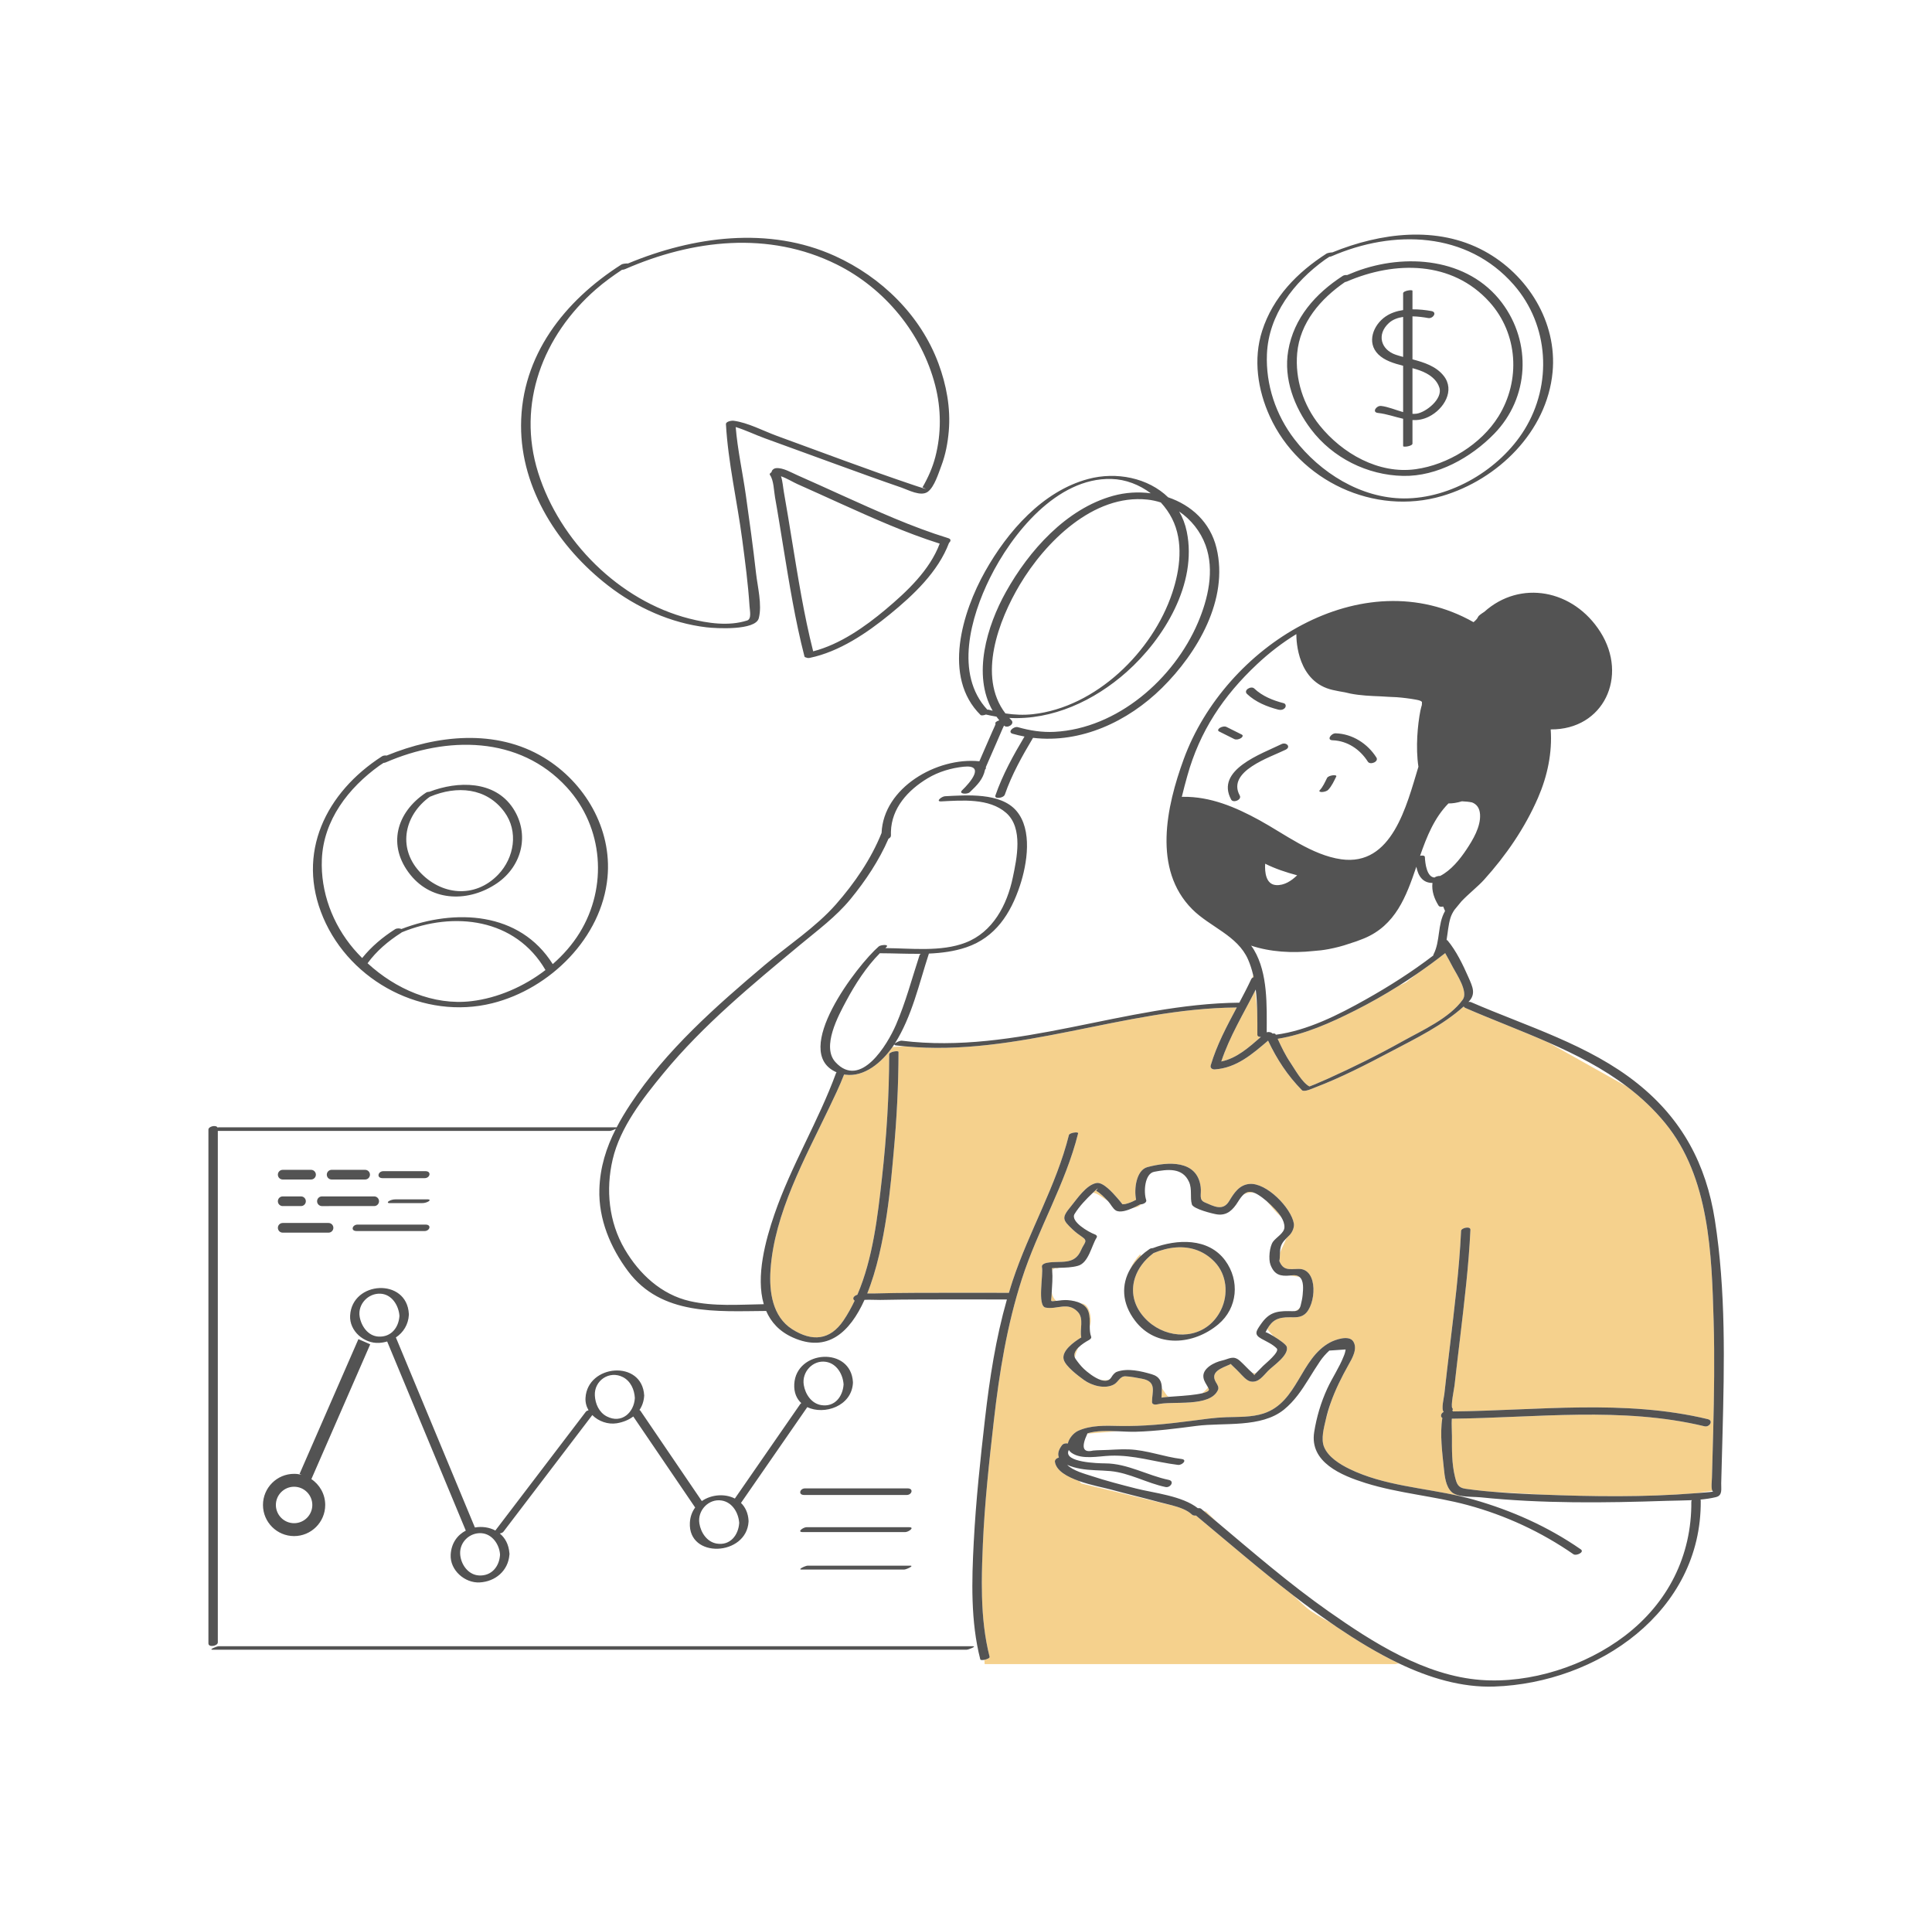 <svg xmlns="http://www.w3.org/2000/svg" xmlns:xlink="http://www.w3.org/1999/xlink" id="Layer_1" x="0px" y="0px" width="599.106px" height="595.28px" viewBox="0 0 599.106 595.28" xml:space="preserve">
<path id="color_x5F_2" fill="#f5d18d" d="M353.708,389.438c-1.304,1.221-2.371,2.554-3.195,3.964  c0.676-1.578,1.673-3.113,3.063-4.563C353.612,388.8,353.658,389.069,353.708,389.438z M371.352,387.667  c-4.215-1.617-8.984-1.093-13.545,0.801c-0.026,0.011-0.053,0.017-0.079,0.026c-0.131,0.096-0.252,0.202-0.379,0.301  c-2.502,1.934-4.376,4.424-5.316,7.152c-1.271,3.688-0.856,7.796,1.953,11.493c5.074,6.679,14.579,8.386,20.752,3.552  c1.527-1.196,2.854-2.786,3.854-4.807c2.397-4.838,1.894-10.961-1.957-14.965C375.032,389.555,373.248,388.395,371.352,387.667z   M339.886,369.167c0.695-0.837,0.694-0.933-0.002-0.286c-0.311,0.288-0.625,0.583-0.941,0.881c1.732,0.339,3.034,1.633,4.543,2.533  C342.394,371.152,341.263,369.959,339.886,369.167z M333.331,420.948c0.105-1.038,0.529-2.105,1.092-3.185  C333.463,418.72,332.833,419.839,333.331,420.948z M405.829,336.894C405.56,336.885,405.53,336.959,405.829,336.894L405.829,336.894  z M400.673,395.393c-0.204,0.024-0.403,0.045-0.598,0.063c0.976,0.168,2.018,0.263,2.965,0.505  C402.524,395.505,401.775,395.263,400.673,395.393z M406.04,336.837c0.085-0.026,0.174-0.055,0.287-0.098  c0.508-0.193,1.013-0.39,1.514-0.599c1.262-0.527,2.517-1.069,3.764-1.631c7.937-3.571,15.761-7.448,23.36-11.69  c6.025-3.363,14.52-7.123,18.647-12.919c1.716-2.41-1.906-7.839-3.043-9.942c-0.78-1.445-1.556-2.985-2.421-4.457  c-2.871,2.263-5.838,4.428-8.87,6.505l-3.279,2.589c0,0-0.875,0.406-2.302,1.074c-4.404,2.765-8.929,5.33-13.54,7.65  c-7.553,3.801-15.553,7.382-23.957,8.749c1.162,2.546,2.389,5.086,3.959,7.402C401.51,331.463,403.772,335.638,406.04,336.837z   M337.237,444.371c-0.021,0.043-0.036,0.082-0.056,0.124c1.878-0.159,5.72-0.479,9.475-0.752  C343.415,443.599,340.11,443.521,337.237,444.371z M388.585,302.229l-0.252,0.945c0.124-0.1,0.264-0.187,0.42-0.253  C388.702,302.688,388.642,302.459,388.585,302.229z M331.466,449.595c-0.01-0.016-0.026-0.031-0.036-0.047  c-0.035,0.068-0.057,0.132-0.083,0.197L331.466,449.595z M377.361,471.869c-2.067-2.009-3.362-3.272-3.362-3.272  s-0.257-0.04-0.681-0.107C374.669,469.612,376.017,470.738,377.361,471.869z M391.002,321.487c-0.59,0.025-1.099-0.158-1.099-0.667  c0.001-2.383,0.02-4.866-0.047-7.371l-0.649-6.279c-3.66,7.235-7.933,14.218-10.491,21.926  C383.509,328.129,387.329,324.679,391.002,321.487z M401.539,406.489c0.661-0.073,1.173-0.322,1.526-1.038  c-0.148,0.151-0.295,0.292-0.434,0.412C402.353,406.103,401.977,406.307,401.539,406.489z M361.616,432.304  c-0.403-0.627-0.849-1.285-1.324-1.938c0.028,0.943-0.065,1.95-0.115,2.948c0.735-0.112,1.48-0.184,2.227-0.246  C362.091,432.866,361.819,432.619,361.616,432.304z M326.134,400.706c-0.014,0.25-0.028,0.501-0.038,0.748  c-0.086,2.104-0.679,2.114,1.419,1.862c0.015-0.001,0.03-0.003,0.045-0.005C326.761,402.688,326.337,401.761,326.134,400.706z   M353.575,373.397c-0.569,0.305-1.332,0.705-2.169,1.081c1.017-0.088,1.893-0.419,2.483-1.101  C353.784,373.39,353.678,373.398,353.575,373.397z M326.278,393.94c0.021-0.009,0.043-0.018,0.064-0.027  c0.225-0.607,0.93-0.809,1.461-0.596c0.211-0.083,0.424-0.166,0.635-0.249c-0.747,0.022-1.494,0.047-2.238,0.104  C326.234,393.427,326.257,393.683,326.278,393.94z M389.343,369.982c-1.564-0.756-2.672-0.566-3.682,0.333  C386.829,369.789,388.055,369.589,389.343,369.982z M530.868,458.038c-0.025,0.953-0.316,3.426,0.118,4.165  c-1.199,0.188-2.975,0.456-5.147,0.748c-15.809,1.272-31.914,1.048-47.754,0.435c-5.619-0.324-11.148-0.648-15.558-0.908  c-0.798-0.07-1.595-0.137-2.392-0.214c-1.916-0.187-3.826-0.424-5.73-0.694c-2.336-0.331-2.697-1.594-3.223-3.688  c-1.021-4.08-0.949-8.497-0.939-12.672c0.004-1.631-0.158-3.568-0.043-5.358c26.094-0.266,52.716-3.813,78.383,2.355  c1.496,0.359,2.877-1.766,0.973-2.224c-25.877-6.218-52.733-2.658-79.038-2.384c-0.008-0.147-0.07-0.262-0.169-0.352  c0.193-0.212,0.242-0.442,0.025-0.647c-0.597-0.565,0.552-6.049,0.658-7.002c0.553-4.973,1.164-9.939,1.747-14.908  c1.304-11.102,2.667-22.239,3.193-33.41c0.057-1.217-2.854-0.63-2.9,0.354c-0.563,11.98-2.074,23.921-3.477,35.825  c-0.584,4.951-1.192,9.9-1.722,14.858c-0.101,0.94-1.037,4.622-0.188,5.426c0.003,0.003,0.008,0.004,0.011,0.007  c-0.875,0.373-1.139,1.438-0.434,1.9c-0.808,4.907-0.005,10.971,0.478,15.656c0.243,2.359,0.557,5.53,2.386,7.269  c0.637,0.605,1.631,0.957,2.752,1.172l-0.036,0.146c-11.475-2.642-23.779-3.292-34.38-8.458c-2.959-1.442-6.618-3.698-7.889-6.858  c-1.004-2.499-0.013-5.972,0.558-8.495c0.004-0.019,0.01-0.038,0.015-0.057c0.423-1.442,0.931-3.178,1.475-5.039  c1.446-4.106,3.399-8.016,5.538-11.823c1.142-2.031,2.913-5.002,1.48-7.257c-1.338-2.108-5.672-0.522-7.213,0.309  c-9.305,5.018-9.902,18.506-20.595,22.018c-3.652,1.2-7.834,1.033-11.63,1.161c-3.605,0.122-7.153,0.652-10.725,1.119  c-7.453,0.974-14.941,1.753-22.468,1.593c-4.244-0.091-8.723-0.29-12.672,1.497c-1.348,0.609-2.864,2.279-3.207,3.939  c-0.63-0.132-1.425,0.02-1.819,0.538c-1.184,1.559-1.365,2.803-0.952,3.805c-0.702,0.201-1.336,0.71-1.233,1.371  c0.424,2.738,3.736,4.599,7.441,5.912l0.766,0.766c0,0,19.332,4.667,24.666,6c1.039,0.26,2.205,0.52,3.408,0.769  c2.331,0.62,4.723,1.444,6.215,2.883c0.292,0.281,0.766,0.355,1.244,0.295c10.002,8.315,19.844,16.814,30.137,24.743  c1.957,1.841,3.497,3.263,4.33,3.977c1.226,1.05,3.974,2.701,7.352,4.56c0.644,0.442,1.273,0.9,1.922,1.337  c5.927,3.991,12.407,7.991,19.231,11.241l-1.173,0.195H305.333c0,0-0.032-0.464-0.084-1.32c0.821-0.166,1.719-0.567,1.627-0.927  c-1.56-6.077-2.188-12.367-2.361-18.683c-0.023-1.375-0.041-2.792-0.054-4.248c0.005-4.032,0.151-8.058,0.322-12.027  c0.554-12.821,1.954-25.598,3.41-38.342c1.707-14.942,4.052-29.444,8.67-43.803c4.952-15.399,13.53-29.475,17.458-45.206  c0.146-0.589-2.68-0.184-2.855,0.521c-3.922,15.711-12.381,29.866-17.458,45.206c-0.409,1.238-0.778,2.479-1.152,3.721  c-9.664-0.004-19.327-0.044-28.991,0.008c-4.357,0.023-8.716,0.061-13.07,0.194c-0.555,0.017-1.201,0-1.868,0  c5.906-14.614,7.428-35.556,8.161-43.432c0.972-10.444,1.526-20.964,1.539-31.455c0-0.517-2.897-0.087-2.898,0.776  c-0.015,12.813-0.821,25.661-2.25,38.39c-1.3,11.587-2.785,24.89-7.61,36.1c-0.177,0.063-0.349,0.13-0.507,0.215  c-1.018,0.546-0.899,1.279-0.342,1.643c-1.02,2.145-2.158,4.212-3.472,6.151c-4.171,6.157-9.717,6.614-15.875,2.708  c-6.171-3.916-7.185-11.68-6.743-18.353c1.161-17.546,10.672-34.603,18.109-50.159c1.635-3.419,3.302-6.848,4.674-10.387  c0.126-0.008,0.262-0.018,0.406-0.029c5.937,0.82,11.361-3.881,14.659-8.601c0.386-0.021,1.794-0.097,3.76-0.19  c34.874,3.34,68.063-11.763,102.78-12.034c0.064,0,0.133-0.008,0.205-0.02c-3.095,5.799-6.2,11.595-8.077,17.913  c-0.255,0.859,0.46,1.344,1.274,1.291c6.694-0.44,11.623-4.748,16.505-8.917c2.723,5.76,5.984,10.756,10.495,15.362  c0.684,0.698,3.331-0.554,4.001-0.809c8.109-3.084,15.95-7.134,23.612-11.174c7.618-4.016,16.061-8.129,22.563-13.983  c0.063,0.185,0.235,0.359,0.56,0.5c8.408,3.649,17.147,6.917,25.616,10.639c5.868,3.294,13.738,7.712,23.928,13.427  c0.199,0.112,0.393,0.23,0.589,0.344c4.286,3.259,8.268,6.969,11.814,11.311c13.737,16.815,14.384,40.599,14.986,61.312  c0.332,11.416,0.144,22.843-0.136,34.258C531.136,448.561,530.993,453.299,530.868,458.038z M402.707,393.408  c-2.885,0.042-4.813,0.644-6.034-2.579c0.146,0.387,0.228-1.663,0.251-2.421c0.542-1.408,1.423-2.969,1.993-4.509  c0.306-0.308,0.631-0.624,0.984-0.98c0.803-0.809,1.52-2.405,1.323-3.58c-0.805-4.818-8.508-12.789-13.833-12.268  c-3.124,0.306-4.75,2.836-6.221,5.292c-1.982,3.309-4.94,1.519-7.534,0.435c-1.985-0.83-1.028-2.459-1.302-4.734  c-1.029-8.552-10.189-7.916-16.529-6.217c-3.441,0.922-4.209,6.785-3.502,10.117c-1.066,0.604-2.197,1.058-3.402,1.342  c-0.346,0.019-0.612,0.042-0.826,0.066c-0.555-0.732-1.15-1.433-1.759-2.122c-1.229-1.393-4.239-4.849-6.302-4.472  c-3.197,0.583-6.014,4.916-7.914,7.219c-2.952,3.577-2.679,4.155,0.531,7.191c0.922,0.872,1.933,1.622,2.979,2.333  c1.881,1.276,0.583,1.813-0.362,4.033c-2.079,4.886-6.302,3.199-10.535,3.943c-0.601,0.105-1.797,0.485-1.609,1.333  c0.491,2.21-1.521,12.034,1.107,12.565c3.531,0.714,6.895-1.945,10.004,1.337c2.014,2.127,0.517,5.404,1.085,7.914  c-2.392,1.448-6.161,4.22-5.453,6.862c0.573,2.137,4.56,5.095,6.319,6.366c2.408,1.739,6.526,2.896,9.298,1.34  c1.341-0.752,1.819-2.591,3.587-2.508c1.591,0.074,3.527,0.472,5.062,0.754c4.782,0.879,3.098,4.146,3.116,7.203  c0.005,0.866,1.059,0.888,1.693,0.73c4.598-1.145,16.355,1.032,18.773-4.473c0.352-0.802-0.198-1.639-0.605-2.302  c-2.065-3.369,1.853-4.476,4.4-5.632c0.138-0.063,0.154-0.129,0.15-0.166c0.025,0.067,0.166,0.29,0.788,0.843  c0.677,0.603,1.3,1.277,1.938,1.921c0.83,0.838,2.137,2.462,3.396,2.715c2.494,0.501,3.871-1.668,5.459-3.282  c1.58-1.604,6.477-4.793,5.806-7.444c-0.185-0.729-2.329-2.229-4.126-3.307c-0.365-0.431-0.738-0.834-1.078-1.199  c-0.354-0.378-0.629-0.726-0.845-1.05c1.561-2.699,3.242-3.658,7.048-3.616c1.664,0.019,3.173,0.126,4.527-0.913  C408.102,404.767,408.94,393.317,402.707,393.408z M341.365,427.841c0.945,0.308,1.839,0.35,2.533-0.084  C343.042,427.928,342.196,427.944,341.365,427.841z M395.461,374.99c-0.869-0.929-1.784-1.833-2.755-2.667  c1.218,1.283,2.324,2.798,3.461,3.911c0.377,0.369,0.766,0.734,1.141,1.109C396.776,376.476,396.104,375.678,395.461,374.99z   M388.311,425.605c0.005,0.004,0.01,0.009,0.015,0.014c0.412,0.356,0.581,0.604,0.644,0.755c0.034-0.112,0.124-0.272,0.335-0.484  c0.041-0.042,0.083-0.084,0.125-0.126c-0.343-0.001-0.69-0.036-1.047-0.135C388.356,425.623,388.335,425.612,388.311,425.605z   M374.601,430.14c-0.504,0.706-1.104,1.319-1.809,1.819c1.33-0.313,2.283-0.729,2.061-1.278  C374.776,430.492,374.69,430.313,374.601,430.14z M335.171,404.093c1.047,0.535,1.919,1.327,2.336,2.539  c0.498,1.445,0.414,3.045,0.422,4.587c0.182-0.567,0.297-1.127,0.307-1.677C338.274,407.477,337.577,404.159,335.171,404.093z"></path>
<path id="color_x5F_1" d="M152.661,311.043c17.913-4.47,33.945-20.304,35.72-39.01c1.432-15.094-7.004-29.451-19.717-37.15  c-14.899-9.023-33.291-6.987-48.761-0.629c-0.489-0.074-1.059-0.015-1.447,0.235c-17.416,11.202-26.727,30.026-18.232,49.993  C108.75,304.527,131.531,316.315,152.661,311.043z M146.228,310.392c-11.891,1.419-23.574-3.779-32.247-11.749  c2.796-3.83,6.396-6.871,10.387-9.415c0.099-0.063,0.181-0.125,0.251-0.185c16.129-6.623,35.203-4.33,44.531,11.701  C162.42,305.927,154.253,309.434,146.228,310.392z M99.806,266.434c0.506-12.182,8.242-22.144,17.786-29.019  c0.438-0.307,0.894-0.591,1.341-0.887c0.223-0.01,0.453-0.055,0.678-0.152c18.852-8.192,41.394-8.359,56.135,7.701  c11.412,12.432,12.746,30.955,3.972,45.159c-2.201,3.563-5.046,6.825-8.314,9.672c-10.284-16.312-30.251-17.249-46.923-10.884  c-0.538-0.244-1.436-0.267-1.981,0.081c-3.864,2.464-7.337,5.381-10.194,8.925c-0.924-0.931-1.82-1.883-2.66-2.872  C103.124,286.481,99.386,276.522,99.806,266.434z M154.1,273.854c7.821-5.34,10.243-15.253,5.003-23.246  c-5.708-8.704-17.213-8.493-25.901-5.146c-0.408,0.015-0.827,0.108-1.1,0.289c-9.249,6.142-12.084,16.466-4.832,25.483  C134.138,279.774,145.634,279.635,154.1,273.854z M133.288,247.025c0.039-0.014,0.078-0.024,0.117-0.041  c8.23-3.463,17.433-2.836,23.004,4.75c4.43,6.032,3.066,14.198-1.893,19.394c-7.256,7.603-17.89,6.447-24.554-1.019  C123.198,262.531,125.558,252.581,133.288,247.025z M447.218,153.774c17.307-5.102,32.484-19.989,34.229-38.37  c1.478-15.579-7.737-30.285-21.188-37.579c-14.666-7.953-32.195-5.635-47.088,0.419c-0.647,0.024-1.546,0.199-1.814,0.373  c-9.062,5.828-16.621,13.52-19.969,23.957c-2.818,8.783-1.385,18.313,2.385,26.56C402.931,149.171,426.159,159.982,447.218,153.774z   M392.871,109.806c0.509-12.246,8.385-22.375,17.976-29.283c0.453-0.316,0.922-0.609,1.383-0.914  c0.279-0.037,0.532-0.091,0.685-0.157c19.175-8.332,41.979-7.742,56.493,8.834c10.991,12.553,11.986,30.907,3.325,44.928  c-7.652,12.387-22.894,21.379-37.374,21.318c-13.405-0.057-25.974-7.974-33.954-18.35  C395.625,128.668,392.478,119.28,392.871,109.806z M435.11,147.548c10.574,0.207,21.025-5.661,28.236-13.061  c10.894-11.178,11.681-28.305,2.371-40.649c-10.507-13.932-29.989-15.421-45.29-9.647c-0.909,0.343-1.802,0.721-2.698,1.092  c-0.463-0.049-0.977,0.02-1.336,0.251c-8.467,5.483-15.19,13.032-16.927,23.219c-1.48,8.687,1.89,17.494,7.069,24.338  C413.267,141.984,424.024,147.332,435.11,147.548z M402.244,109.574c0.821-9.517,7.278-16.942,14.844-22.136  c0.179-0.021,0.362-0.067,0.541-0.144c14.969-6.463,32.664-6.493,44.243,6.333c8.883,9.84,9.699,24.349,2.814,35.451  c-5.382,8.68-15.715,15.005-25.69,16.39c-11.507,1.597-22.784-4.889-29.79-13.587C404.165,125.618,401.553,117.584,402.244,109.574z   M435.104,113.396c0,4.79,0,9.581,0,14.371c-2.321-0.652-4.73-1.68-6.825-1.909c-1.463-0.161-2.942,1.956-0.986,2.17  c2.763,0.304,5.296,1.248,7.812,1.806c0,2.822,0,5.645,0,8.467c0,0.439,2.898,0.032,2.898-0.776c0-2.427,0-4.854,0-7.281  c1.649,0.071,3.326-0.187,5.089-1.064c4.678-2.329,8.189-8.156,4.572-12.681c-2.367-2.962-6.022-4.135-9.661-5.089  c0-4.443,0-8.886,0-13.329c1.738,0.032,3.451,0.269,4.876,0.528c1.468,0.268,2.922-1.817,0.986-2.17  c-1.812-0.33-3.835-0.555-5.862-0.532c0-1.917,0-3.834,0-5.751c0-0.439-2.898-0.032-2.898,0.776c0,1.733,0,3.467,0,5.2  c-1.979,0.299-3.867,0.914-5.456,2.008c-3.796,2.612-5.946,8.064-2.259,11.714C429.356,111.799,432.203,112.653,435.104,113.396z   M438.003,128.05c0-4.635,0-9.271,0-13.907c1.553,0.424,3.042,0.909,4.331,1.619c1.813,0.999,3.352,2.375,4.003,4.392  c1.146,3.539-4.178,7.66-6.994,8.093c-0.432,0.066-0.881,0.08-1.34,0.057C438.003,128.219,438.003,128.135,438.003,128.05z   M430.706,100.132c1.168-1.06,2.722-1.622,4.398-1.878c0,4.134,0,8.269,0,12.403c-0.778-0.208-1.541-0.425-2.27-0.67  C428.214,108.437,426.8,103.679,430.706,100.132z M188.576,181.558c8.798,6.817,19.459,11.649,30.552,12.938  c2.806,0.326,15.148,1.07,16.168-2.831c1.084-4.143-0.393-9.827-0.855-13.962c-0.904-8.083-2.025-16.142-3.161-24.195  c-0.981-6.957-2.572-14.076-3.141-21.111c2.911,0.891,6.285,2.495,8.919,3.45c7.463,2.707,14.916,5.439,22.377,8.149  c6.702,2.435,13.404,4.875,20.149,7.19c2.066,0.71,5.993,2.876,8.144,1.268c2.036-1.524,3.295-5.722,4.166-8.004  c1.316-3.456,2.003-7.126,2.318-10.8c0.611-7.128-0.727-14.295-3.201-20.966c-5.552-14.972-17.713-26.787-32.1-33.321  c-20.49-9.306-43.984-6.072-64.184,2.329c-0.654-0.047-1.681,0.096-2.021,0.313c-17.654,11.254-31.055,28.214-31.127,49.886  C161.514,151.746,173.335,169.747,188.576,181.558z M184.817,89.677c2.534-2.206,5.262-4.177,8.061-6.033  c0.302-0.003,0.633-0.062,0.93-0.192c20.988-9.179,44.57-11.911,65.62-1.476c14.931,7.402,26.424,21.389,30.581,37.521  c1.868,7.25,1.917,14.906,0.039,22.152c-0.858,3.314-2.262,6.462-3.973,9.418c-0.058,0.1,2.223,0.896,0.061,0.248  c-1.033-0.31-2.057-0.658-3.08-1.002c-14.129-4.75-28.078-10.061-42.086-15.155c-4.206-1.529-9.013-4.13-13.493-4.712  c-0.588-0.076-2.413,0.208-2.364,1.073c0.67,11.873,3.485,23.914,5.04,35.702c0.908,6.889,1.835,13.804,2.278,20.742  c0.091,1.413,0.687,3.954-0.748,4.414c-5.731,1.839-12.246,0.857-17.939-0.59c-21.723-5.523-40.226-24.077-46.874-45.279  C160.184,125.188,168.384,103.981,184.817,89.677z M261.017,153.524c-4.556-2.052-9.094-4.147-13.673-6.148  c-1.894-0.827-4.453-2.388-6.617-2.237c-0.869,0.061-1.429,0.698-1.487,1.272c-0.43,0.244-0.688,0.558-0.477,0.849  c1.184,1.628,1.222,4.99,1.563,6.885c0.919,5.111,1.716,10.244,2.557,15.368c1.866,11.378,3.691,22.824,6.576,33.998  c0.05,0.193,0.249,0.296,0.517,0.335c0.272,0.148,0.655,0.219,1.157,0.114c9.152-1.904,17.699-7.699,24.82-13.512  c7.273-5.936,14.949-13.135,18.336-22.139c0.554-0.499,0.722-1.162-0.217-1.45C282.718,163.371,271.83,158.394,261.017,153.524z   M274.65,188.944c-6.427,5.4-14.201,10.851-22.49,12.991c-2.874-11.334-4.696-22.935-6.588-34.463  c-0.817-4.984-1.606-9.974-2.501-14.945c-0.25-1.394-0.367-3.315-0.887-4.871c1.744,0.599,3.854,1.884,5.086,2.426  c4.432,1.953,8.83,3.984,13.246,5.974c10.104,4.551,20.3,9.144,30.884,12.487C288.303,176.793,281.235,183.411,274.65,188.944z   M384.438,246.627c0.734,1.35-2.025,2.434-2.652,1.282c-5.044-9.268,9.529-14.214,15.592-17.199  c1.477-0.727,3.065,0.853,1.289,1.728C393.828,234.82,380.337,239.093,384.438,246.627z M409.258,244.988  c0.996-1.056,1.599-2.478,2.241-3.761c0.27-0.539,1.153-0.752,1.685-0.839c0.161-0.027,1.442-0.15,1.183,0.367  c-0.701,1.402-1.377,2.932-2.466,4.086c-0.455,0.482-1.299,0.682-1.933,0.717C409.657,245.575,408.796,245.477,409.258,244.988z   M382.744,229.135c-1.569-0.786-3.14-1.57-4.709-2.354c-0.616-0.308-0.143-0.886,0.255-1.127c0.545-0.331,1.441-0.577,2.052-0.272  c1.57,0.784,3.14,1.568,4.709,2.354c0.615,0.308,0.143,0.886-0.255,1.127C384.251,229.193,383.354,229.439,382.744,229.135z   M386.709,215.163c-1.237-1.175,1.259-2.623,2.225-1.706c2.521,2.396,5.813,3.698,9.134,4.561c0.682,0.177,0.794,0.963,0.389,1.451  c-0.502,0.605-1.326,0.737-2.049,0.549C392.915,219.11,389.36,217.682,386.709,215.163z M414.213,227.356  c5.169,0.17,9.854,3.178,12.599,7.495c0.83,1.305-1.924,2.431-2.648,1.292c-2.428-3.817-6.346-6.478-10.94-6.629  C411.265,229.449,412.781,227.309,414.213,227.356z M534.144,444.822c0.577-22.14,1.059-44.633-2.373-66.583  c-2.701-17.285-10.15-31.234-23.967-42.298c-15.053-12.053-34.208-17.674-51.644-25.241c-0.231-0.101-0.514-0.107-0.8-0.054  c2.434-2.465,1.282-4.731-0.033-7.721c-1.667-3.789-3.744-8.113-6.418-11.316c-0.077-0.093-0.193-0.146-0.332-0.174  c0.381-2.295,0.545-4.682,1.199-6.835c0.258-0.849,0.687-1.681,1.23-2.495c0.63-0.775,1.376-1.683,2.199-2.673  c2.296-2.403,5.143-4.628,6.968-6.647c6.843-7.57,12.681-16.066,16.755-25.439c2.932-6.744,4.453-14.01,3.936-21.203  c16.438,0.133,24.115-16.457,15.415-30.191c-8.368-13.211-24.856-16.271-36.001-6.27c-1.073,0.688-1.841,1.268-1.945,1.583  c-0.179,0.534-0.83,1.159-1.4,1.629c-34.521-19.549-77.09,7.526-89.861,42.456c-5.389,14.739-9.686,34.179,2.625,46.534  c5.51,5.53,14.049,8.139,17.314,15.575c0.67,1.527,1.178,3.129,1.574,4.771c0.057,0.231,0.117,0.46,0.168,0.692  c-0.156,0.066-0.296,0.153-0.42,0.253c-0.141,0.114-0.259,0.247-0.333,0.405c-1.15,2.462-2.411,4.878-3.69,7.287  c-35.295,0.326-69.164,16.165-104.66,11.789c-0.555-0.068-1.905,0.531-2.236,0.989c0.039-0.062,0.08-0.123,0.119-0.185  c5.296-8.418,7.442-18.415,10.5-27.755c0.007-0.021,0.004-0.039,0.006-0.059c3.98-0.175,7.911-0.685,11.626-1.95  c9.002-3.065,13.743-10.432,16.626-19.15c2.221-6.716,3.955-17.281-1.131-23.178c-4.938-5.726-15.48-4.84-22.112-4.506  c-1.032,0.052-3.085,1.696-1.139,1.599c6.455-0.325,14.839-1.043,20.079,3.547c5.361,4.696,3.324,14.119,2.076,20.07  c-1.781,8.495-6.178,16.909-14.638,20.174c-7.6,2.932-16.901,1.746-24.897,1.697c0.086-0.076,0.167-0.162,0.254-0.236  c1.206-1.042-1.68-0.804-2.273-0.29c-6.57,5.682-27.527,32.73-13.139,39.01c0.017,0.007,0.033,0.012,0.049,0.02  c-0.068,0.065-0.125,0.133-0.152,0.207c-5.483,14.98-13.921,28.696-19.127,43.846c-2.723,7.923-5.831,19.208-3.297,27.847  c-7.638,0.117-15.458,0.753-22.943-0.963c-8.863-2.032-15.699-8.444-20.178-16.087c-4.942-8.434-5.934-18.473-3.727-27.875  c2.341-9.972,9.361-18.913,15.733-26.663c12.324-14.989,27.511-27.459,42.368-39.822c5.418-4.509,11.139-8.701,15.629-14.171  c4.637-5.646,8.868-11.983,11.787-18.725c0.445-0.234,0.778-0.582,0.76-1.002c-0.013-0.29-0.003-0.571-0.001-0.856  c0.022-0.118,0.021-0.224,0-0.319c0.192-7.339,5.28-12.909,11.396-16.579c3.378-2.027,7.271-3.177,11.167-3.582  c6.771-0.704,2.085,4.854-0.474,7.292c-1.263,1.204,1.588,1.351,2.361,0.614c2.425-2.311,4.123-4.04,4.745-7.015  c0.229-0.214,0.338-0.471,0.23-0.743c-0.008-0.018,0.803-1.843,1.004-2.312c0.752-1.756,1.525-3.501,2.293-5.25  c0.641-1.461,1.281-2.924,1.9-4.395c0.109-0.258,0.293-0.598,0.45-0.951c0.012,0.012,0.022,0.024,0.034,0.036  c0.97,0.958,3.443-0.519,2.219-1.73c-0.22-0.217-0.42-0.442-0.625-0.665c13.344,0.706,26.344-5.325,36.386-14.252  c11.626-10.335,21.97-27.384,18.655-43.505c-0.476-2.313-1.287-4.396-2.358-6.253c3.694,2.539,6.62,6.185,8.177,10.438  c2.861,7.815,0.776,16.685-2.369,24.052c-7.457,17.464-24.996,32.789-44.45,33.83c-3.831,0.205-7.671-0.389-11.345-1.441  c-1.315-0.376-3.422,1.527-1.652,2.034c1.225,0.351,2.451,0.631,3.677,0.859c-3.499,5.872-6.768,11.782-9.021,18.269  c-0.421,1.211,2.527,0.865,2.922-0.271c2.168-6.241,5.373-11.942,8.742-17.59c14.811,1.741,29.359-4.975,39.994-15.48  c10.955-10.82,20.777-27.442,16.896-43.399c-1.95-8.02-7.874-13.29-14.99-15.695c-6.215-6.037-16.046-8.025-24.787-5.686  c-14.172,3.791-25.04,16.331-31.961,28.637c-7.074,12.578-13.308,32.784-1.43,44.528c0.254,0.251,1.016,0.117,1.678-0.131  c1.085,0.265,2.172,0.478,3.258,0.647c0.278,0.388,0.572,0.77,0.882,1.145c-0.267,0.082-0.501,0.179-0.638,0.256  c-0.01,0.005-0.02,0.011-0.029,0.016c-0.627,0.355-0.682,0.67-0.451,0.897c-0.016,0-0.03-0.001-0.045-0.002  c0.023,0.107-0.816,1.88-1.029,2.376c-0.753,1.76-1.528,3.511-2.297,5.264c-0.568,1.295-1.132,2.592-1.686,3.893  c-13.153-1.353-29.752,8.178-30.326,22.213c-3.243,8.113-8.406,15.596-14.15,22.14c-6.212,7.075-14.832,12.693-22.019,18.764  c-15.194,12.836-30.666,26.46-41.708,43.18c-1.569,2.377-3.01,4.766-4.279,7.201c-0.054-0.007-0.116-0.012-0.195-0.012  c-41.067,0-82.136,0-123.203,0c-0.081,0-0.209,0.025-0.361,0.064c-0.465-0.9-2.828-0.356-2.828,0.641c0,53.099,0,106.198,0,159.298  c0,1.36,2.914,0.806,2.914-0.3c0-52.864,0-105.728,0-158.592c40.526,0,81.054,0,121.58,0c0.312,0,1.282-0.34,1.854-0.644  c-2.969,5.813-4.916,11.908-5.118,18.79c-0.271,9.246,3.434,18.037,8.875,25.33c10.352,13.874,27.567,12.446,42.853,12.35  c1.494,3.47,4.101,6.371,8.286,8.239c10.69,4.771,17.638-1.569,22.206-11.685c1.564-0.099,3.813,0.05,4.905,0.024  c4.339-0.102,8.679-0.121,13.019-0.14c8.744-0.039,17.486-0.001,26.23,0.004c-3.463,12.135-5.353,24.454-6.799,37.044  c-1.456,12.668-2.807,25.35-3.479,38.087c-0.636,12.03-0.997,24.676,2.021,36.439c0.068,0.267,0.648,0.276,1.271,0.151  c0.821-0.166,1.719-0.567,1.627-0.927c-1.56-6.077-2.188-12.367-2.361-18.683c-0.039-1.416-0.056-2.832-0.054-4.248  c0.005-4.032,0.151-8.058,0.322-12.027c0.554-12.821,1.954-25.598,3.41-38.342c1.707-14.942,4.052-29.444,8.67-43.803  c4.952-15.399,13.53-29.475,17.458-45.206c0.146-0.589-2.68-0.184-2.855,0.521c-3.922,15.711-12.381,29.866-17.458,45.206  c-0.409,1.238-0.778,2.479-1.152,3.721c-9.664-0.004-19.327-0.044-28.991,0.008c-4.357,0.023-8.716,0.061-13.07,0.194  c-0.555,0.017-1.201,0-1.868,0c5.906-14.614,7.428-35.556,8.161-43.432c0.972-10.444,1.526-20.964,1.539-31.455  c0-0.517-2.897-0.087-2.898,0.776c-0.015,12.813-0.821,25.661-2.25,38.39c-1.3,11.587-2.785,24.89-7.61,36.1  c-0.177,0.063-0.349,0.13-0.507,0.215c-1.018,0.546-0.899,1.279-0.342,1.643c-1.02,2.145-2.158,4.212-3.472,6.151  c-4.171,6.157-9.717,6.614-15.875,2.708c-6.171-3.916-7.185-11.68-6.743-18.353c1.161-17.546,10.672-34.603,18.109-50.159  c1.635-3.419,3.302-6.848,4.674-10.387c0.009-0.024,0.02-0.048,0.029-0.073c0.126,0.022,0.251,0.026,0.377,0.043  c5.937,0.82,11.361-3.881,14.659-8.601c0.21-0.3,0.413-0.601,0.604-0.899c-0.113,0.199-0.016,0.364,0.463,0.423  c0.898,0.111,1.796,0.2,2.692,0.286c34.874,3.34,68.063-11.763,102.78-12.034c0.064,0,0.133-0.008,0.205-0.02  c-3.095,5.799-6.2,11.595-8.077,17.913c-0.255,0.859,0.46,1.344,1.274,1.291c6.694-0.44,11.623-4.748,16.505-8.917  c2.723,5.76,5.984,10.756,10.495,15.362c0.684,0.698,3.331-0.554,4.001-0.809c8.109-3.084,15.95-7.134,23.612-11.174  c7.618-4.016,16.061-8.129,22.563-13.983c0.063,0.185,0.235,0.359,0.56,0.5c8.408,3.649,17.147,6.917,25.616,10.639  c8.674,3.811,17.061,8.103,24.517,13.771c4.286,3.259,8.268,6.969,11.814,11.311c13.737,16.815,14.384,40.599,14.986,61.312  c0.332,11.416,0.144,22.843-0.136,34.258c-0.117,4.739-0.26,9.478-0.385,14.216c-0.025,0.953-0.316,3.426,0.118,4.165  c0.097,0.165,0.229,0.245,0.408,0.201c-0.865,0.211-1.805,0.239-2.688,0.321c-0.953,0.088-1.911,0.148-2.867,0.226  c-15.809,1.272-31.914,1.048-47.754,0.435c-1.09-0.042-2.183-0.08-3.27-0.125c-4.101-0.171-8.199-0.427-12.288-0.783  c-0.798-0.07-1.595-0.137-2.392-0.214c-1.916-0.187-3.826-0.424-5.73-0.694c-2.336-0.331-2.697-1.594-3.223-3.688  c-1.021-4.08-0.949-8.497-0.939-12.672c0.004-1.631-0.158-3.568-0.043-5.358c26.094-0.266,52.716-3.813,78.383,2.355  c1.496,0.359,2.877-1.766,0.973-2.224c-25.877-6.218-52.733-2.658-79.038-2.384c-0.008-0.147-0.07-0.262-0.169-0.352  c0.193-0.212,0.242-0.442,0.025-0.647c-0.597-0.565,0.552-6.049,0.658-7.002c0.553-4.973,1.164-9.939,1.747-14.908  c1.304-11.102,2.667-22.239,3.193-33.41c0.057-1.217-2.854-0.63-2.9,0.354c-0.563,11.98-2.074,23.921-3.477,35.825  c-0.584,4.951-1.192,9.9-1.722,14.858c-0.101,0.94-1.037,4.622-0.188,5.426c0.003,0.003,0.008,0.004,0.011,0.007  c-0.875,0.373-1.139,1.438-0.434,1.9c-0.808,4.907-0.005,10.971,0.478,15.656c0.243,2.359,0.557,5.53,2.386,7.269  c0.637,0.605,1.631,0.957,2.752,1.172c2.111,0.405,4.681,0.318,6.214,0.477c19.102,1.979,38.585,1.748,57.757,1.092  c2.521-0.086,5.163-0.077,7.792-0.2c-0.105,0.136-0.172,0.286-0.17,0.451c0.153,16.812-7.296,31.454-20.629,41.612  c-12.26,9.339-29.259,14.84-44.688,13.667c-17.267-1.313-33.416-11.587-47.204-21.281c-12.1-8.505-23.281-18.184-34.589-27.691  c-1.345-1.13-2.692-2.256-4.043-3.379c-0.281-0.234-0.561-0.471-0.842-0.704c-0.242-0.201-0.626-0.241-1.023-0.179  c-4.868-3.861-13.589-4.694-19.21-6.125c-4.632-1.179-9.264-2.375-13.803-3.876c-1.846-0.61-5.727-1.603-7.509-3.456  c1.242,0.574,2.72,0.96,4.065,1.208c3.085,0.569,6.227,0.445,9.335,0.734c5.876,0.546,11.337,3.742,17.105,4.941  c1.493,0.311,2.897-1.813,0.975-2.213c-6.625-1.377-12.763-5.081-19.656-5.118c-2.315-0.013-12.912-0.301-11.409-3.957  c0.026-0.065,0.048-0.129,0.083-0.197c0.01,0.017,0.026,0.031,0.036,0.047c0.202,0.314,0.474,0.611,0.856,0.87  c3.218,2.178,8.284,1,11.911,0.858c7.452-0.291,13.822,1.963,21.077,2.849c1.241,0.151,3.031-1.594,1.076-1.833  c-5.54-0.676-10.726-2.761-16.336-2.981c-2.805-0.11-5.641,0.188-8.443,0.235c-0.485,0.01-0.97,0.026-1.454,0.049  c-0.393,0.027-0.786,0.055-1.179,0.082c-3.175,0.763-3.771-0.982-1.793-5.229c0.02-0.042,0.035-0.081,0.056-0.124  c2.873-0.85,6.178-0.772,9.419-0.628c1.946,0.086,3.87,0.197,5.662,0.146c6.252-0.177,12.483-0.999,18.678-1.808  c8.503-1.11,20.062,0.723,27.184-5.077c3.196-2.603,5.429-5.918,7.595-9.388c1.17-1.874,2.313-3.756,3.561-5.582  c0.871-1.275,1.77-2.266,2.876-3.304c1.687-0.115,3.372-0.231,5.059-0.347c-0.099,0.736-0.3,1.444-0.605,2.126  c-1.339,3.442-3.546,6.649-5.089,10.01c-1.967,4.287-3.323,8.847-4.057,13.502c-1.468,9.325,8.443,13.42,15.884,15.758  c10.288,3.232,21.288,4.03,31.712,6.853c11.736,3.179,22.809,8.311,32.797,15.233c0.887,0.615,3.524-0.648,2.277-1.513  c-10.207-7.074-21.42-12.055-33.342-15.45c-1.32-0.376-2.658-0.707-4.004-1.017c-11.475-2.642-23.779-3.292-34.38-8.458  c-2.959-1.442-6.618-3.698-7.889-6.858c-1.004-2.499-0.013-5.972,0.558-8.495c0.004-0.019,0.01-0.038,0.015-0.057  c0.391-1.717,0.896-3.392,1.475-5.039c1.446-4.106,3.399-8.016,5.538-11.823c1.142-2.031,2.913-5.002,1.48-7.257  c-1.338-2.108-5.672-0.522-7.213,0.309c-9.305,5.018-9.902,18.506-20.595,22.018c-3.652,1.2-7.834,1.033-11.63,1.161  c-3.605,0.122-7.153,0.652-10.725,1.119c-7.453,0.974-14.941,1.753-22.468,1.593c-4.244-0.091-8.723-0.29-12.672,1.497  c-1.348,0.609-2.864,2.279-3.207,3.939c-0.63-0.132-1.425,0.02-1.819,0.538c-1.184,1.559-1.365,2.803-0.952,3.805  c-0.702,0.201-1.336,0.71-1.233,1.371c0.424,2.738,3.736,4.599,7.441,5.912c3.704,1.313,7.803,2.077,9.804,2.624  c5.026,1.371,10.098,2.568,15.126,3.933c1.146,0.311,2.518,0.608,3.91,0.978c2.331,0.62,4.723,1.444,6.215,2.883  c0.292,0.281,0.766,0.355,1.244,0.295c10.002,8.315,19.844,16.814,30.137,24.743c3.818,2.941,7.704,5.796,11.682,8.537  c0.644,0.442,1.273,0.9,1.922,1.337c5.927,3.991,12.407,7.991,19.231,11.241c9.366,4.46,19.381,7.507,29.515,7.161  c32.023-1.093,64.351-23.188,64.037-57.622c-0.001-0.137-0.037-0.25-0.09-0.351c1.629-0.151,3.236-0.377,4.783-0.754  c2.131-0.52,1.613-2.448,1.656-4.271C533.856,454.872,534.013,449.847,534.144,444.822z M306.622,220.042  c-0.104-0.03-0.261-0.025-0.441,0c-10.256-11.02-5.124-28.883,0.762-40.786c6.785-13.72,20.737-31.197,37.67-30.763  c4.43,0.114,8.705,1.78,12.229,4.442c-3.863-0.51-7.861-0.262-11.621,0.771c-14.621,4.016-26.135,17.019-33.275,29.787  c-5.916,10.581-10.485,25.772-4.126,36.867C307.419,220.258,307.019,220.156,306.622,220.042z M316.229,181.291  c7.879-13.217,22.8-28.165,39.547-26.404c1.434,0.151,2.835,0.459,4.188,0.894c1.383,1.505,2.566,3.182,3.481,4.984  c3.62,7.132,2.495,15.769,0.064,23.058c-6.087,18.256-23.666,35.445-43.226,37.603c-2.842,0.313-5.695,0.194-8.504-0.24  C303.021,209.75,309.692,192.256,316.229,181.291z M259.063,329.293c-4.372-4.78,0.945-14.468,3.327-18.926  c2.74-5.128,6.229-10.595,10.451-14.838c0.073,0.006,0.146,0.014,0.234,0.014c4.048,0.01,8.267,0.226,12.466,0.17  c-0.194,0.122-0.336,0.265-0.389,0.424c-2.372,7.245-4.291,14.6-7.325,21.615C275.192,323.846,266.846,337.803,259.063,329.293z   M453.329,248.433c1.083,0.038,2.175,0.141,3.157,0.35c1.363,0.53,2.344,1.647,2.471,3.731c0.231,3.815-2.217,7.866-4.235,10.898  c-2.041,3.064-4.766,6.426-8.123,8.157c-0.572-0.028-1.327,0.164-1.783,0.503c-2.365-0.165-2.879-4.345-2.969-6.359  c-0.021-0.47-0.758-0.558-1.482-0.387c2.071-5.971,4.424-11.799,8.793-16.233C450.396,249.117,451.782,248.908,453.329,248.433z   M366.776,247.043c-0.106,0.001-0.207,0.013-0.305,0.031c0.538-2.254,1.128-4.436,1.699-6.482  c3.888-13.932,11.133-24.798,21.622-34.649c3.799-3.567,7.892-6.717,12.2-9.346c-0.014,2.208,0.393,14.9,11.34,17.333  c1.219,0.271,2.477,0.509,3.752,0.722c0.555,0.146,1.126,0.277,1.715,0.392c3.066,0.597,6.219,0.731,9.358,0.852  c1.753,0.12,3.415,0.203,4.929,0.26c1.985,0.152,3.957,0.394,5.918,0.746c1.242,0.224,1.774,0.427,1.942,0.778l-0.032,0.884  c-0.115,0.438-0.311,1.008-0.46,1.778c-0.843,4.334-1.518,11.354-0.609,17.375l-0.001,0.006  c-3.662,12.018-8.154,30.921-23.949,28.688c-9.066-1.281-17.514-7.823-25.365-12.123  C383.146,250.243,375.327,246.91,366.776,247.043z M402.241,271.375c-1.765,1.711-4.011,3.195-6.516,3.038  c-3.18-0.2-3.563-3.988-3.402-6.629C395.47,269.36,398.839,270.467,402.241,271.375z M387.958,293.175  c5.959,1.992,12.77,2.376,19.33,1.674c1.562-0.102,3.138-0.287,4.711-0.586c2.298-0.438,4.32-0.974,6.117-1.595  c1.679-0.506,3.288-1.073,4.798-1.695c9.874-4.066,13.155-13.035,16.29-22.253c0.551,2.866,2.009,5.058,4.999,5.016  c-0.312,2.481,0.58,4.965,1.914,7.068c0.221,0.349,0.821,0.392,1.408,0.254l0.577,1.386c-2.405,4.216-1.414,9.245-3.561,13.444  c-0.07,0.137-0.09,0.251-0.083,0.351c-6.612,5.062-13.658,9.545-20.916,13.621c-8.47,4.757-18.088,9.651-27.919,10.947  c-0.024-0.054-0.05-0.109-0.074-0.163c-0.103-0.227-0.488-0.264-0.944-0.199c-0.345-0.418-1.139-0.619-1.803-0.375  c0.017-8.269,0.398-18.252-3.945-25.57C388.58,294.032,388.278,293.592,387.958,293.175z M378.716,329.097  c2.559-7.708,6.831-14.691,10.491-21.926c0.064-0.127,0.132-0.252,0.195-0.379c0.271,2.201,0.396,4.438,0.454,6.658  c0.066,2.504,0.048,4.988,0.047,7.371c0,0.509,0.509,0.691,1.099,0.667C387.329,324.679,383.509,328.129,378.716,329.097z   M405.829,336.894C405.53,336.959,405.56,336.885,405.829,336.894L405.829,336.894z M453.612,309.9  c-4.128,5.797-12.622,9.557-18.647,12.919c-7.6,4.242-15.424,8.119-23.36,11.69c-1.247,0.562-2.502,1.104-3.764,1.631  c-0.501,0.209-1.006,0.406-1.514,0.599c-0.113,0.043-0.202,0.071-0.287,0.098c-2.268-1.199-4.53-5.374-5.881-7.366  c-1.57-2.315-2.797-4.856-3.959-7.402c8.404-1.367,16.404-4.948,23.957-8.749c4.611-2.32,9.136-4.885,13.54-7.65  c1.886-1.183,3.745-2.406,5.581-3.664c3.032-2.077,5.999-4.242,8.87-6.505c0.865,1.472,1.641,3.012,2.421,4.457  C451.706,302.062,455.328,307.491,453.612,309.9z M334.216,406.731c2.014,2.127,0.517,5.404,1.085,7.914  c-2.392,1.448-6.161,4.22-5.453,6.862c0.573,2.137,4.56,5.095,6.319,6.366c2.408,1.739,6.526,2.896,9.298,1.34  c1.341-0.752,1.819-2.591,3.587-2.508c1.591,0.074,3.527,0.472,5.062,0.754c4.782,0.879,3.098,4.146,3.116,7.203  c0.005,0.866,1.059,0.888,1.693,0.73c4.598-1.145,16.355,1.032,18.773-4.473c0.352-0.802-0.198-1.639-0.605-2.302  c-2.065-3.369,1.853-4.476,4.4-5.632c0.138-0.063,0.154-0.129,0.15-0.166c0.025,0.067,0.166,0.29,0.788,0.843  c0.677,0.603,1.3,1.277,1.938,1.921c0.83,0.838,2.137,2.462,3.396,2.715c2.494,0.501,3.871-1.668,5.459-3.282  c1.58-1.604,6.477-4.793,5.806-7.444c-0.185-0.729-2.329-2.229-4.126-3.307c-1.299-0.779-2.416-1.339-2.475-1.222  c0.185-0.369,0.367-0.707,0.552-1.026c1.561-2.699,3.242-3.658,7.048-3.616c1.664,0.019,3.173,0.126,4.527-0.913  c3.546-2.722,4.385-14.171-1.849-14.081c-2.885,0.042-4.813,0.644-6.034-2.579c0.146,0.387,0.228-1.663,0.251-2.421  c0.003-0.102,0.006-0.183,0.007-0.229c0.055-2.12,0.83-3.115,1.986-4.28c0.306-0.308,0.631-0.624,0.984-0.98  c0.803-0.809,1.52-2.405,1.323-3.58c-0.805-4.818-8.508-12.789-13.833-12.268c-3.124,0.306-4.75,2.836-6.221,5.292  c-1.982,3.309-4.94,1.519-7.534,0.435c-1.985-0.83-1.028-2.459-1.302-4.734c-1.029-8.552-10.189-7.916-16.529-6.217  c-3.441,0.922-4.209,6.785-3.502,10.117c-1.066,0.604-2.197,1.058-3.402,1.342c-0.346,0.019-0.612,0.042-0.826,0.066  c-0.555-0.732-1.15-1.433-1.759-2.122c-1.229-1.393-4.239-4.849-6.302-4.472c-3.197,0.583-6.014,4.916-7.914,7.219  c-2.952,3.577-2.679,4.155,0.531,7.191c0.922,0.872,1.933,1.622,2.979,2.333c1.881,1.276,0.583,1.813-0.362,4.033  c-2.079,4.886-6.302,3.199-10.535,3.943c-0.601,0.105-1.797,0.485-1.609,1.333c0.491,2.21-1.521,12.034,1.107,12.565  C327.743,406.108,331.106,403.449,334.216,406.731z M327.515,403.316c-2.098,0.252-1.505,0.243-1.419-1.862  c0.01-0.247,0.024-0.498,0.038-0.748c0.119-2.208,0.339-4.537,0.145-6.766c-0.021-0.257-0.044-0.513-0.078-0.767  c0.744-0.057,1.491-0.082,2.238-0.104c1.971-0.058,3.939-0.092,5.851-0.629c3.289-0.925,4.187-6.23,5.759-8.722  c0.296-0.468-0.091-0.847-0.51-0.997c-2.022-0.724-7.719-4.065-6.313-6.351c1.484-2.412,3.621-4.623,5.717-6.608  c0.316-0.299,0.631-0.593,0.941-0.881c0.696-0.646,0.697-0.551,0.002,0.286c1.377,0.792,2.508,1.985,3.6,3.128  c0.053,0.056,0.107,0.112,0.161,0.167c0.739,0.772,1.44,2.271,2.366,2.823c1.27,0.757,3.518,0.036,5.394-0.807  c0.837-0.376,1.6-0.776,2.169-1.081c0.103,0.001,0.209-0.007,0.314-0.02c0.867-0.103,1.772-0.658,1.539-1.335  c-0.865-2.503-0.457-8.18,2.459-8.741c4.117-0.792,8.816-1.391,10.833,3.146c1.026,2.309,0.237,4.738,0.878,6.96  c0.407,1.41,6.536,2.921,7.802,3.101c3.145,0.445,4.958-1.441,6.508-3.934c0.601-0.966,1.161-1.731,1.753-2.259  c1.01-0.899,2.117-1.09,3.682-0.333c0.225,0.109,0.455,0.229,0.7,0.378c0.944,0.572,1.823,1.243,2.663,1.963  c0.971,0.834,1.886,1.737,2.755,2.667c0.643,0.688,1.315,1.486,1.847,2.353c0.602,0.981,1.022,2.053,0.99,3.172  c-0.052,1.793-2.518,3.07-3.527,4.443c-1.094,1.486-1.473,5.39-0.804,7.155c1.204,3.174,3.095,3.628,6.108,3.343  c0.194-0.019,0.394-0.04,0.598-0.063c1.103-0.13,1.852,0.112,2.367,0.568c1.311,1.157,1.064,3.737,0.914,5.436  c-0.098,1.106-0.338,2.18-0.604,3.255c-0.079,0.319-0.175,0.579-0.284,0.799c-0.354,0.716-0.865,0.965-1.526,1.038  c-0.537,0.059-1.172,0.005-1.9-0.003c-4.053-0.044-6.272,0.632-8.614,4.008c-1.494,2.156-2.282,3.229,0.128,4.558  c1.647,0.909,3.398,1.647,4.751,2.998c1.062,1.059-3.574,4.769-4.215,5.422c-0.752,0.766-1.504,1.53-2.26,2.293  c-0.042,0.042-0.084,0.084-0.125,0.126c-0.211,0.212-0.301,0.372-0.335,0.484c-0.063-0.151-0.231-0.399-0.644-0.755  c-0.005-0.004-0.01-0.009-0.015-0.014c-1.331-1.154-2.483-2.506-3.8-3.68c-2.082-1.854-3.318-0.605-5.622-0.093  c-2.209,0.491-6.163,2.375-5.704,5.267c0.193,1.216,0.889,2.021,1.416,3.04c0.09,0.173,0.176,0.352,0.252,0.541  c0.223,0.549-0.73,0.966-2.061,1.278c-2.303,0.541-5.743,0.767-6.219,0.808c-1.37,0.12-2.773,0.184-4.17,0.3  c-0.746,0.062-1.491,0.134-2.227,0.246c0.05-0.998,0.144-2.004,0.115-2.948c-0.057-1.917-0.625-3.565-3.15-4.305  c-3.277-0.96-7.44-1.961-10.75-0.777c-0.799,0.286-1.358,1.062-1.778,1.75c-0.2,0.327-0.444,0.555-0.715,0.724  c-0.694,0.434-1.588,0.392-2.533,0.084c-2.031-0.663-4.282-2.521-5.222-3.402c-0.979-0.918-1.819-2.001-2.591-3.095  c-0.093-0.131-0.162-0.263-0.222-0.395c-0.498-1.109,0.132-2.229,1.092-3.185c0.977-0.972,2.288-1.775,3.099-2.22  c0.347-0.19,1.036-0.608,0.839-1.126c-0.372-0.978-0.426-2.073-0.432-3.198c-0.008-1.542,0.076-3.142-0.422-4.587  c-0.417-1.212-1.289-2.004-2.336-2.539c-1.232-0.631-2.713-0.9-4.028-1.006c-1.177-0.094-2.419,0.083-3.583,0.223  C327.545,403.313,327.529,403.314,327.515,403.316z M377.792,410.59c6.038-5.066,6.697-13.595,2.134-19.791  c-5.23-7.101-14.984-6.666-22.395-3.85c-0.393,0.019-0.79,0.113-1.054,0.291c-1.012,0.683-1.937,1.418-2.77,2.197  c-1.304,1.221-2.371,2.554-3.195,3.964c-2.829,4.835-2.695,10.598,1.453,16.056C358.546,418.117,370.215,416.948,377.792,410.59z   M352.032,395.947c0.94-2.729,2.814-5.219,5.316-7.152c0.127-0.099,0.248-0.205,0.379-0.301c0.026-0.009,0.053-0.016,0.079-0.026  c4.561-1.894,9.33-2.418,13.545-0.801c1.896,0.728,3.681,1.888,5.283,3.553c3.851,4.004,4.354,10.127,1.957,14.965  c-1.001,2.021-2.327,3.611-3.854,4.807c-6.173,4.834-15.678,3.127-20.752-3.552C351.176,403.743,350.761,399.636,352.032,395.947z   M299.765,511.474c-77.948,0-155.896,0-233.846,0c-1.373,0,1.359-1.083,1.906-1.083c77.948,0,155.896,0,233.846,0  C303.044,510.391,300.312,511.474,299.765,511.474z M81.548,466.596c0,5.321,4.33,9.65,9.652,9.65c5.32,0,9.648-4.329,9.648-9.65  c0-3.363-1.73-6.326-4.346-8.054l0.06,0.026l18.246-41.786l-3.666-1.601l-18.246,41.786l0.618,0.27  c-0.742-0.184-1.516-0.292-2.314-0.292C85.878,456.945,81.548,461.274,81.548,466.596z M91.2,460.945  c3.114,0,5.648,2.535,5.648,5.651c0,3.116-2.534,5.65-5.648,5.65c-3.117,0-5.652-2.535-5.652-5.65  C85.548,463.48,88.083,460.945,91.2,460.945z M153.607,474.517c-1.903-1.018-4.184-1.323-6.342-0.937  c-8.168-19.642-16.336-39.283-24.503-58.924c2.301-1.522,3.866-3.979,4.032-7.053c0.004-0.069-0.005-0.131-0.016-0.191  c0-0.02,0.006-0.037,0.005-0.057c-0.606-11.256-17.63-10.277-18.212,0.528c-0.258,4.788,4.343,8.712,8.953,8.463  c0.879-0.047,1.729-0.199,2.536-0.438c8.129,19.545,16.256,39.09,24.384,58.634c-2.548,1.329-4.491,3.827-4.688,7.466  c-0.257,4.774,4.348,8.852,8.989,8.602c4.888-0.263,8.835-3.628,9.223-8.581c0.02-0.077,0.029-0.157,0.024-0.241  c0.006-0.106-0.007-0.201-0.029-0.289c-0.216-2.7-1.354-4.717-2.976-6.057c0.483-0.105,0.931-0.297,1.127-0.554  c9.184-12.054,18.368-24.108,27.553-36.162c1.927,1.944,4.87,2.981,7.577,2.541c1.949-0.317,3.715-1.028,5.132-2.104  c6.396,9.408,12.794,18.815,19.191,28.223c-0.93,1.263-1.539,2.825-1.64,4.686c-0.607,11.292,17.623,10.409,18.203-0.355  c0.002-0.041-0.007-0.075-0.012-0.112c0.003-0.033,0.013-0.065,0.011-0.099c-0.13-2.41-1.025-4.247-2.352-5.543  c6.853-9.898,13.705-19.795,20.558-29.693c5.245,2.501,13.77-0.254,14.161-7.527c0.002-0.034-0.007-0.062-0.01-0.092  c0.004-0.036,0.014-0.071,0.012-0.107c-0.602-11.158-17.628-10.029-18.199,0.577c-0.141,2.621,0.745,4.573,2.184,5.904  c-0.141,0.086-0.257,0.186-0.334,0.297c-6.758,9.761-13.516,19.521-20.273,29.282c-3.107-1.595-7.272-1.274-10.244,0.781  c-6.35-9.337-12.699-18.675-19.049-28.012c-0.066-0.099-0.17-0.165-0.296-0.208c0.848-1.244,1.379-2.745,1.474-4.501  c-0.604-11.208-17.637-9.703-18.201,0.776c-0.075,1.4,0.292,2.677,0.944,3.785c-0.371,0.111-0.692,0.275-0.851,0.482  C172.307,449.976,162.957,462.246,153.607,474.517z M117.376,414.392c-3.273-0.176-5.374-3.282-5.85-6.204  c-0.631-3.869,2.693-7.297,6.463-7.095c3.555,0.191,5.639,3.676,5.88,6.854C123.647,411.587,121.298,414.603,117.376,414.392z   M155.059,482.008c-0.196,3.648-2.606,6.653-6.515,6.442c-3.428-0.185-5.682-3.519-5.851-6.663  c-0.197-3.667,2.927-6.636,6.515-6.443C152.634,475.529,154.89,478.865,155.059,482.008z M256.15,422.224  c3.36,0.548,5.245,3.902,5.444,7.003c-0.246,3.755-2.738,7.094-6.943,6.409c-3.063-0.499-4.949-3.44-5.408-6.261  C248.585,425.34,252.093,421.563,256.15,422.224z M223.788,465.216c3.352,0.546,5.229,3.853,5.436,6.952  c-0.242,3.762-2.772,7.083-6.95,6.402c-3.061-0.499-4.939-3.408-5.399-6.231C216.216,468.303,219.757,464.56,223.788,465.216z   M193.164,426.958c2.422,1.255,3.562,3.893,3.7,6.479c-0.243,4.521-4.113,8.083-8.705,5.704c-2.422-1.255-3.561-3.893-3.699-6.48  C184.209,428.011,188.992,424.797,193.164,426.958z M281.158,463.501c-10.594,0-21.188,0-31.781,0c-1.97,0-1.354-2.051,0.275-2.051  c10.594,0,21.188,0,31.781,0C283.403,461.451,282.788,463.501,281.158,463.501z M280.715,475.004c-10.594,0-21.188,0-31.781,0  c-1.953,0,0.163-1.515,1.162-1.515c10.594,0,21.188,0,31.781,0C283.83,473.489,281.714,475.004,280.715,475.004z M282.231,485.413  c1.437,0-1.248,1.21-1.871,1.21c-10.594,0-21.188,0-31.781,0c-1.437,0,1.248-1.21,1.871-1.21  C261.044,485.413,271.638,485.413,282.231,485.413z M131.685,365.274c-4.353,0-8.705,0-13.059,0c-1.964,0-1.427-2.166,0.246-2.166  c4.353,0,8.705,0,13.059,0C133.895,363.108,133.357,365.274,131.685,365.274z M102.839,365.691c-0.828,0-1.5-0.671-1.5-1.5  s0.672-1.5,1.5-1.5h10.383c0.828,0,1.5,0.671,1.5,1.5s-0.672,1.5-1.5,1.5H102.839z M86.167,364.191c0-0.829,0.672-1.5,1.5-1.5h8.785  c0.828,0,1.5,0.671,1.5,1.5s-0.672,1.5-1.5,1.5h-8.785C86.839,365.691,86.167,365.02,86.167,364.191z M132.915,372.463  c-0.595,0.368-1.355,0.549-2.05,0.549c-3.375,0-6.751,0-10.127,0c-0.561,0-0.62-0.333-0.165-0.615  c0.595-0.368,1.355-0.549,2.05-0.549c3.375,0,6.751,0,10.127,0C133.311,371.848,133.37,372.182,132.915,372.463z M99.825,370.93  h16.209c0.828,0,1.5,0.671,1.5,1.5s-0.672,1.5-1.5,1.5H99.825c-0.828,0-1.5-0.671-1.5-1.5S98.997,370.93,99.825,370.93z   M86.167,372.43c0-0.829,0.672-1.5,1.5-1.5h5.674c0.828,0,1.5,0.671,1.5,1.5s-0.672,1.5-1.5,1.5h-5.674  C86.839,373.93,86.167,373.259,86.167,372.43z M110.578,381.668c-1.972,0-1.318-1.997,0.291-1.997c7.028,0,14.056,0,21.084,0  c1.972,0,1.318,1.997-0.291,1.997C124.634,381.668,117.606,381.668,110.578,381.668z M86.167,380.669c0-0.829,0.672-1.5,1.5-1.5  h14.209c0.828,0,1.5,0.671,1.5,1.5s-0.672,1.5-1.5,1.5H87.667C86.839,382.169,86.167,381.498,86.167,380.669z" fill="#535353"></path>
</svg>